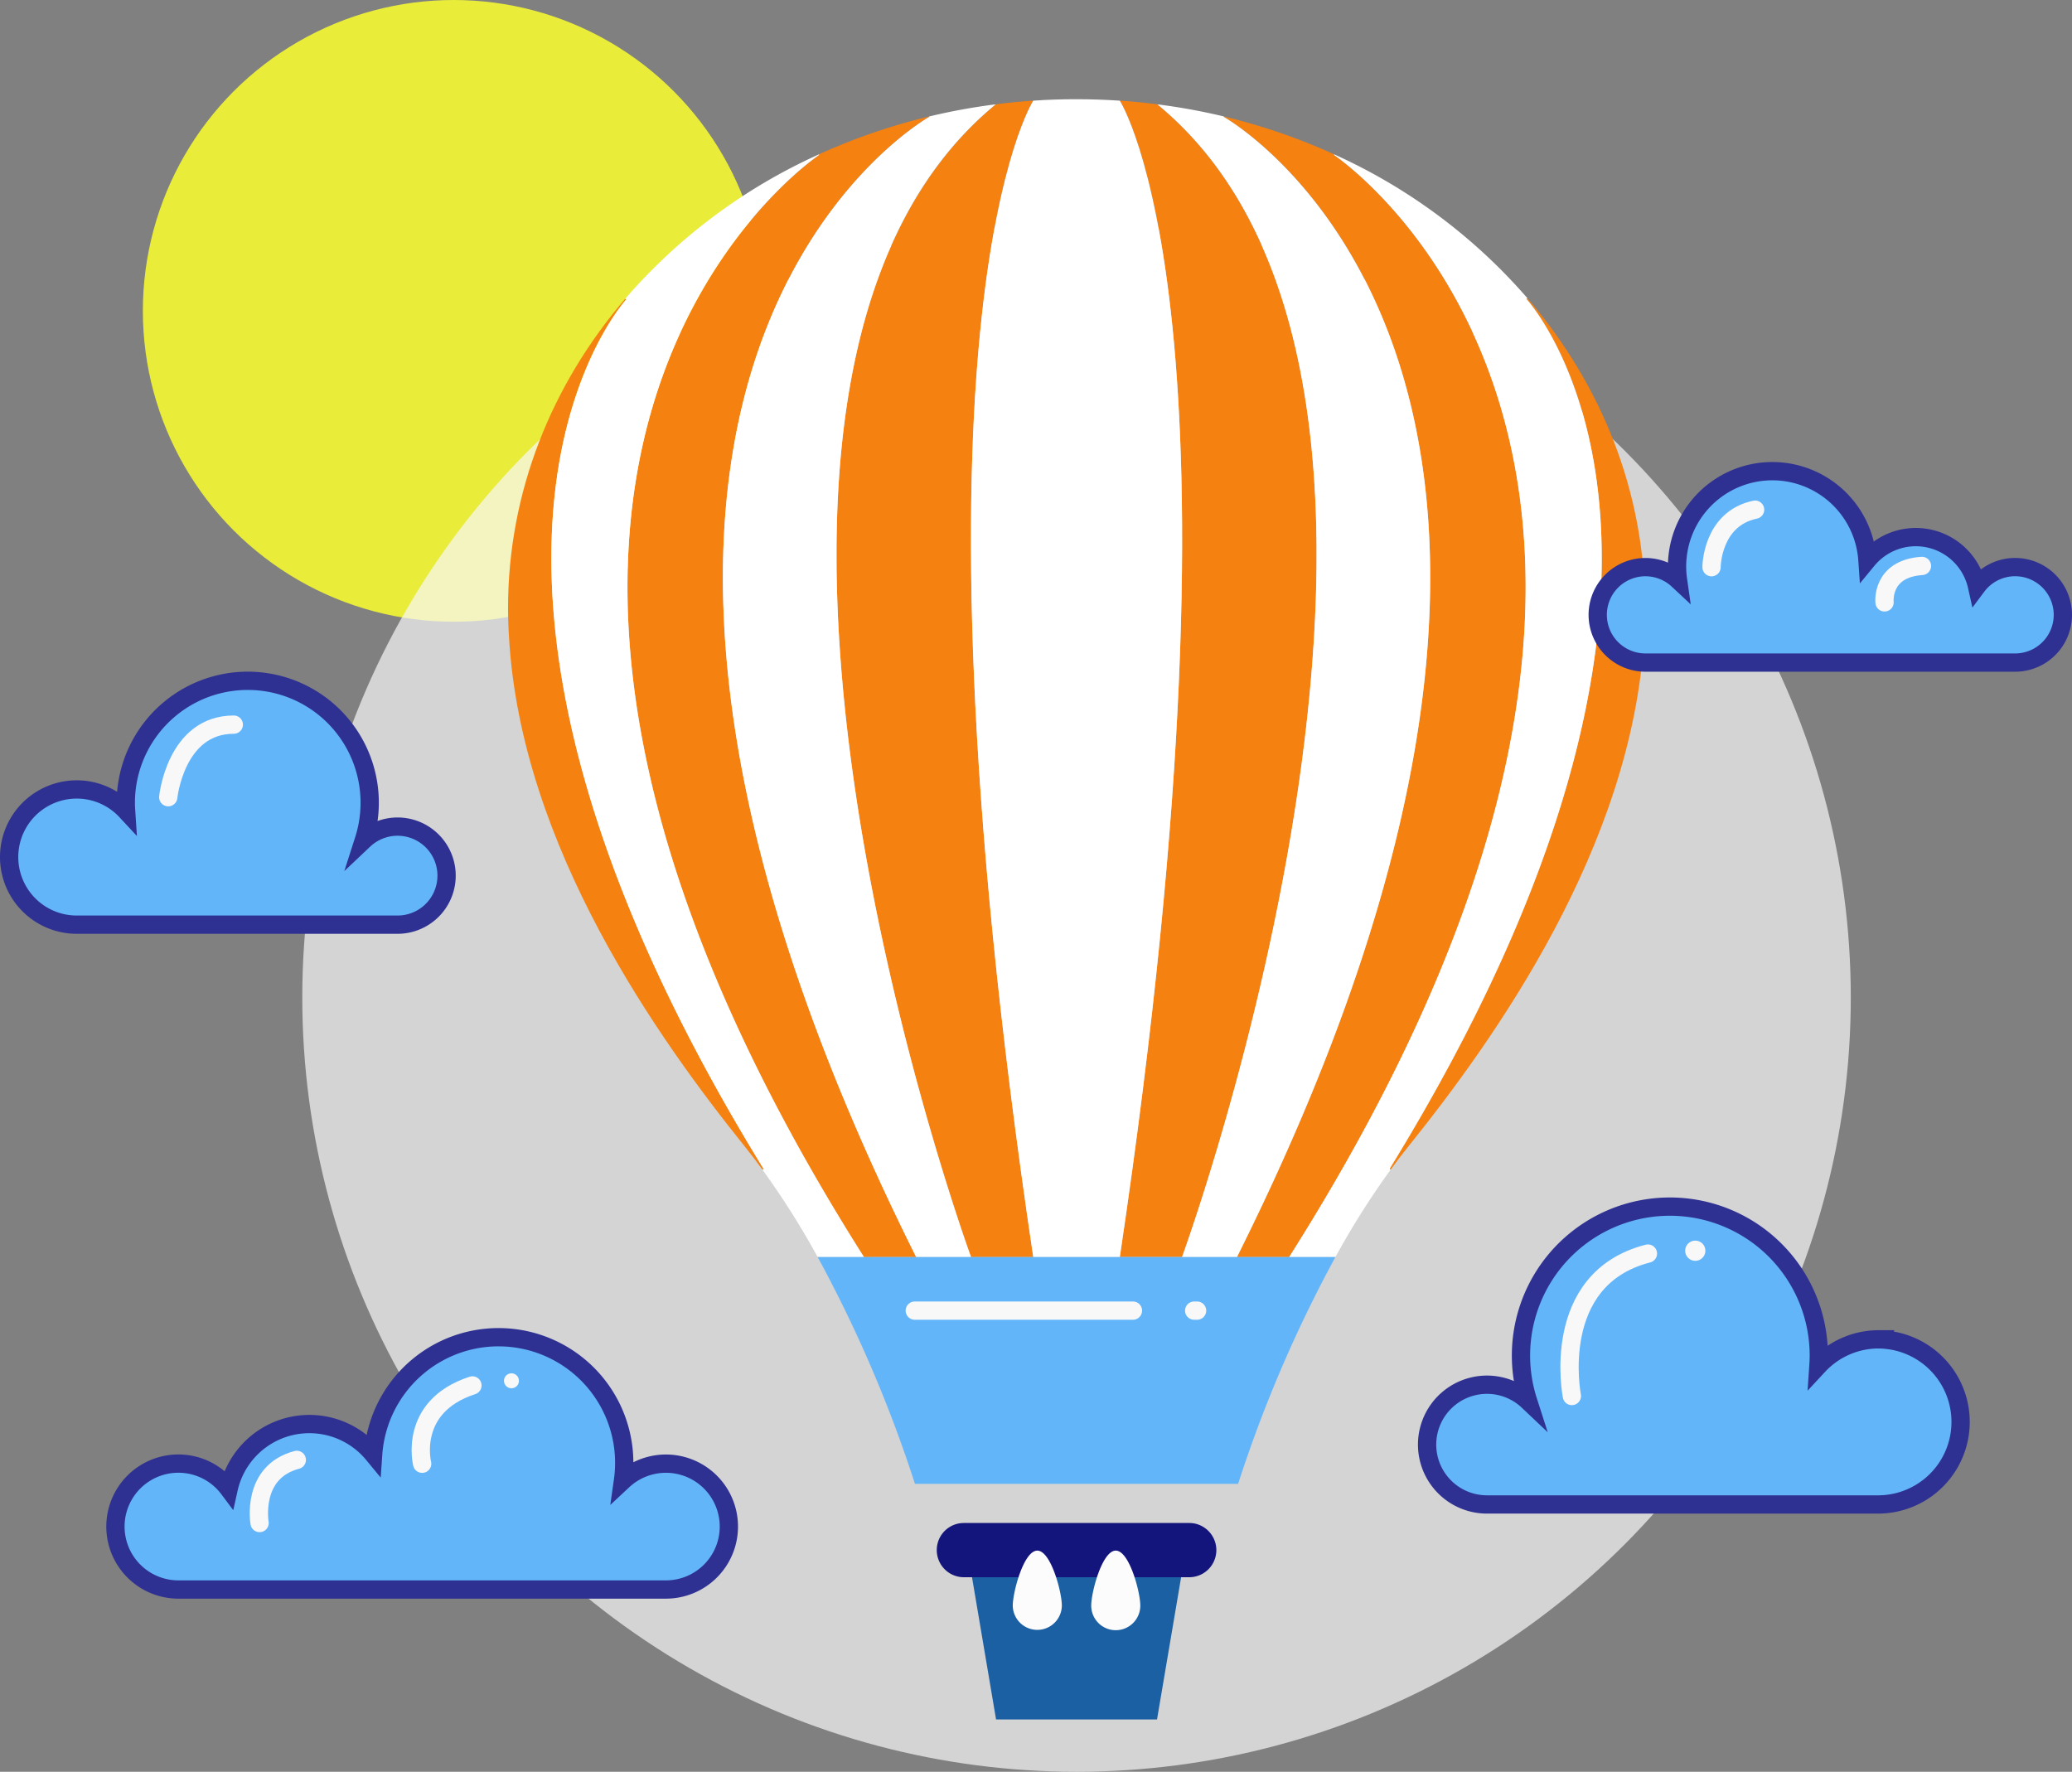 <svg xmlns="http://www.w3.org/2000/svg" width="453.366" height="387.667" viewBox="0 0 453.366 387.667"><rect x="0" y="0" width="453.366" height="387.667" fill="#808080" stroke="none"/><circle cx="68.019" cy="68.019" r="68.019" transform="translate(31.259 0)" fill="#e9ec39"/><circle cx="169.412" cy="169.412" r="169.412" transform="translate(66.141 48.843)" fill="#f8f8f8" opacity="0.7"/><g transform="translate(2 148.95)"><path d="M16.792,277.543a14.736,14.736,0,0,1,10.8,4.706c-.04-.6-.067-1.2-.067-1.805a26.684,26.684,0,1,1,52.092,8.164,10.727,10.727,0,1,1,7.368,18.52H16.792a14.792,14.792,0,1,1,0-29.585Z" transform="translate(-2 -253.759)" fill="#63b5fa" stroke="#2e3192" stroke-miterlimit="10" stroke-width="4"/><path d="M61.309,285.995s1.594-15.878,14.343-15.878" transform="translate(-26.496 -260.515)" fill="none" stroke="#f8f8f8" stroke-linecap="round" stroke-linejoin="round" stroke-miterlimit="10" stroke-width="4"/></g><g transform="translate(111.164 21.704)"><path d="M406.683,587.933l-5.273,31.116H366.189l-5.261-31.116Z" transform="translate(-259.41 -264.535)" fill="#1c60a4"/><path d="M401.257,579.582H353.719a5.931,5.931,0,0,1-5.928-5.928v-.013a5.924,5.924,0,0,1,4.824-5.825,6.315,6.315,0,0,1,1.1-.1h49.309a6.348,6.348,0,0,1,1.116.1,5.945,5.945,0,0,1,4.824,5.825v.013a5.933,5.933,0,0,1-5.941,5.928Z" transform="translate(-253.984 -256.184)" fill="#13157c"/><path d="M406.575,468.5h10.111a290.883,290.883,0,0,0-21.312,49.669H324.661A290.83,290.83,0,0,0,303.349,468.5H406.575Z" transform="translate(-235.629 -215.208)" fill="#63b5fa"/><path d="M213.818,111.508c-4.08,4.747-48.95,61.678,30.076,190.244l-.244.18c-1.244-1.719-2.528-3.413-3.849-5.056-18.695-23.249-49.04-65.592-51.619-111.578-.013-.257-.039-.5-.051-.757-.026-.578-.051-1.167-.077-1.745-.039-1.232-.077-2.476-.077-3.721,0-25.482,9.559-48.963,25.649-67.734Z" transform="translate(-187.977 -67.691)" fill="#f58110"/><path d="M298.493,43.425l.026.09c-2.04,1.167-98.619,57.56-2.874,249.421H284.212C173.866,118.7,274.448,51.842,274.448,51.842l-.064-.129A133.24,133.24,0,0,1,298.493,43.425Z" transform="translate(-206.367 -39.64)" fill="#f58110"/><path d="M353.463,37.522v.013s-30.653,47.295,0,252.963H339.836S270.2,100.227,345.212,38.369v-.038C347.933,37.972,350.692,37.7,353.463,37.522Z" transform="translate(-238.55 -37.202)" fill="#f58110"/><path d="M516.568,301.673c79.745-129.747,33.322-186.536,29.973-190.36l.193-.167c16.141,18.784,25.739,42.317,25.739,67.85,0,1.244-.026,2.489-.077,3.721-.013.578-.039,1.167-.077,1.745-.013.257-.026.5-.039.757-2.592,45.986-32.924,88.328-51.632,111.578q-1.983,2.464-3.849,5.043Z" transform="translate(-323.693 -67.61)" fill="#f58110"/><path d="M424.286,38.369c75.022,61.858,5.376,252.128,5.376,252.128H416.036c30.666-205.668,0-252.963,0-252.963v-.013c2.772.18,5.53.449,8.251.808Z" transform="translate(-282.171 -37.202)" fill="#f58110"/><path d="M478.944,51.714l-.064.129s100.582,66.862-9.764,241.094H457.684C554.442,99.035,454.771,43.5,454.771,43.5l.026-.077A132.215,132.215,0,0,1,478.944,51.714Z" transform="translate(-298.17 -39.64)" fill="#f58110"/><path d="M220.489,89.29l-.193-.167a122.64,122.64,0,0,1,42.368-31.577l.064.129s-100.582,66.862,9.764,241.094H262.369a178.722,178.722,0,0,0-12.048-19.054l.244-.18C171.538,150.968,216.409,94.037,220.489,89.29Z" transform="translate(-194.648 -45.472)" fill="#fff"/><path d="M313.209,41.646l-.026-.09A133.943,133.943,0,0,1,327.721,38.9v.039c-75.009,61.858-5.376,252.128-5.376,252.128H310.336C214.591,99.205,311.169,42.813,313.209,41.646Z" transform="translate(-221.058 -37.771)" fill="#fff"/><path d="M531.111,89.173c3.349,3.824,49.771,60.613-29.973,190.36l.231.167a180.93,180.93,0,0,0-12.048,19.067H479.21c110.346-174.232,9.764-241.094,9.764-241.094l.064-.129A122.64,122.64,0,0,1,531.3,89.005Z" transform="translate(-308.264 -45.471)" fill="#fff"/><path d="M435.468,291.067s69.646-190.27-5.376-252.128V38.9A137.1,137.1,0,0,1,444.6,41.543v.013l-.026.077s99.671,55.532,2.913,249.434Z" transform="translate(-287.977 -37.771)" fill="#fff"/><path d="M393.115,37.309s30.666,47.295,0,252.963H374.164c-30.653-205.668,0-252.963,0-252.963V37.3q4.7-.328,9.482-.32t9.469.32v.013Z" transform="translate(-259.25 -36.976)" fill="#fff"/><line x2="0.638" transform="translate(150.129 265.064)" stroke-width="4" stroke="#f8f8f8" stroke-linecap="round" stroke-linejoin="round" stroke-miterlimit="10" fill="none"/><line x2="47.735" transform="translate(88.995 265.064)" stroke-width="4" stroke="#f8f8f8" stroke-linecap="round" stroke-linejoin="round" stroke-miterlimit="10" fill="none"/><g transform="translate(110.436 317.575)"><path d="M386.861,590.057a5.37,5.37,0,0,1-10.739,0c0-2.965,2.4-12.043,5.37-12.043S386.861,587.091,386.861,590.057Z" transform="translate(-376.122 -578.014)" fill="#fcfcfc"/><path d="M416.106,590.057a5.369,5.369,0,1,1-10.739,0c0-2.965,2.4-12.043,5.37-12.043S416.106,587.091,416.106,590.057Z" transform="translate(-388.201 -578.014)" fill="#fcfcfc"/></g></g><g transform="translate(25.259 292.749)"><path d="M55.4,526.232a13.74,13.74,0,0,1,11,5.509,18.094,18.094,0,0,1,31.619-7.583,27.5,27.5,0,1,1,54.659,5.792,13.769,13.769,0,1,1,9.393,23.832H55.4a13.775,13.775,0,1,1,0-27.55Z" transform="translate(-41.625 -498.742)" fill="#63b5fa" stroke="#2e3192" stroke-miterlimit="10" stroke-width="4"/><path d="M155.745,533.573s-3.17-12.528,11-17.132" transform="translate(-88.634 -506.052)" fill="none" stroke="#f8f8f8" stroke-linecap="round" stroke-linejoin="round" stroke-miterlimit="10" stroke-width="4"/><path d="M95.246,558.006s-1.948-11.155,8.145-13.812" transform="translate(-63.709 -517.515)" fill="none" stroke="#f8f8f8" stroke-linecap="round" stroke-linejoin="round" stroke-miterlimit="10" stroke-width="4"/><circle cx="1.638" cy="1.638" r="1.638" transform="translate(85.013 7.733)" fill="#f8f8f8"/></g><g transform="translate(312.261 264.013)"><path d="M629.383,478.825a17.99,17.99,0,0,0-13.186,5.746c.049-.73.083-1.463.083-2.2a32.582,32.582,0,1,0-63.6,9.968,13.1,13.1,0,1,0-9,22.614h85.7a18.062,18.062,0,0,0,0-36.123Z" transform="translate(-530.577 -449.786)" fill="#63b5fa" stroke="#2e3192" stroke-miterlimit="10" stroke-width="4"/><path d="M584.178,498.447s-5.045-25.606,16.645-31.165" transform="translate(-552.506 -457.012)" fill="none" stroke="#f8f8f8" stroke-linecap="round" stroke-linejoin="round" stroke-miterlimit="10" stroke-width="4"/><circle cx="2.213" cy="2.213" r="2.213" transform="translate(56.462 7.436)" fill="#f8f8f8"/></g><g transform="translate(349.593 103.238)"><path d="M685.506,196.725a10.418,10.418,0,0,0-8.342,4.177,13.72,13.72,0,0,0-23.975-5.75,20.852,20.852,0,1,0-41.444,4.392,10.441,10.441,0,1,0-7.122,18.071h80.883a10.445,10.445,0,1,0,0-20.89Z" transform="translate(-594.178 -175.881)" fill="#63b5fa" stroke="#2e3192" stroke-miterlimit="10" stroke-width="4"/><path d="M636.6,202.573s0-10.584,9.533-12.588" transform="translate(-611.7 -181.706)" fill="none" stroke="#f8f8f8" stroke-linecap="round" stroke-linejoin="round" stroke-miterlimit="10" stroke-width="4"/><path d="M701.082,218.93s-.818-7.362,8.18-7.975" transform="translate(-638.324 -190.367)" fill="none" stroke="#f8f8f8" stroke-linecap="round" stroke-linejoin="round" stroke-miterlimit="10" stroke-width="4"/></g></svg>